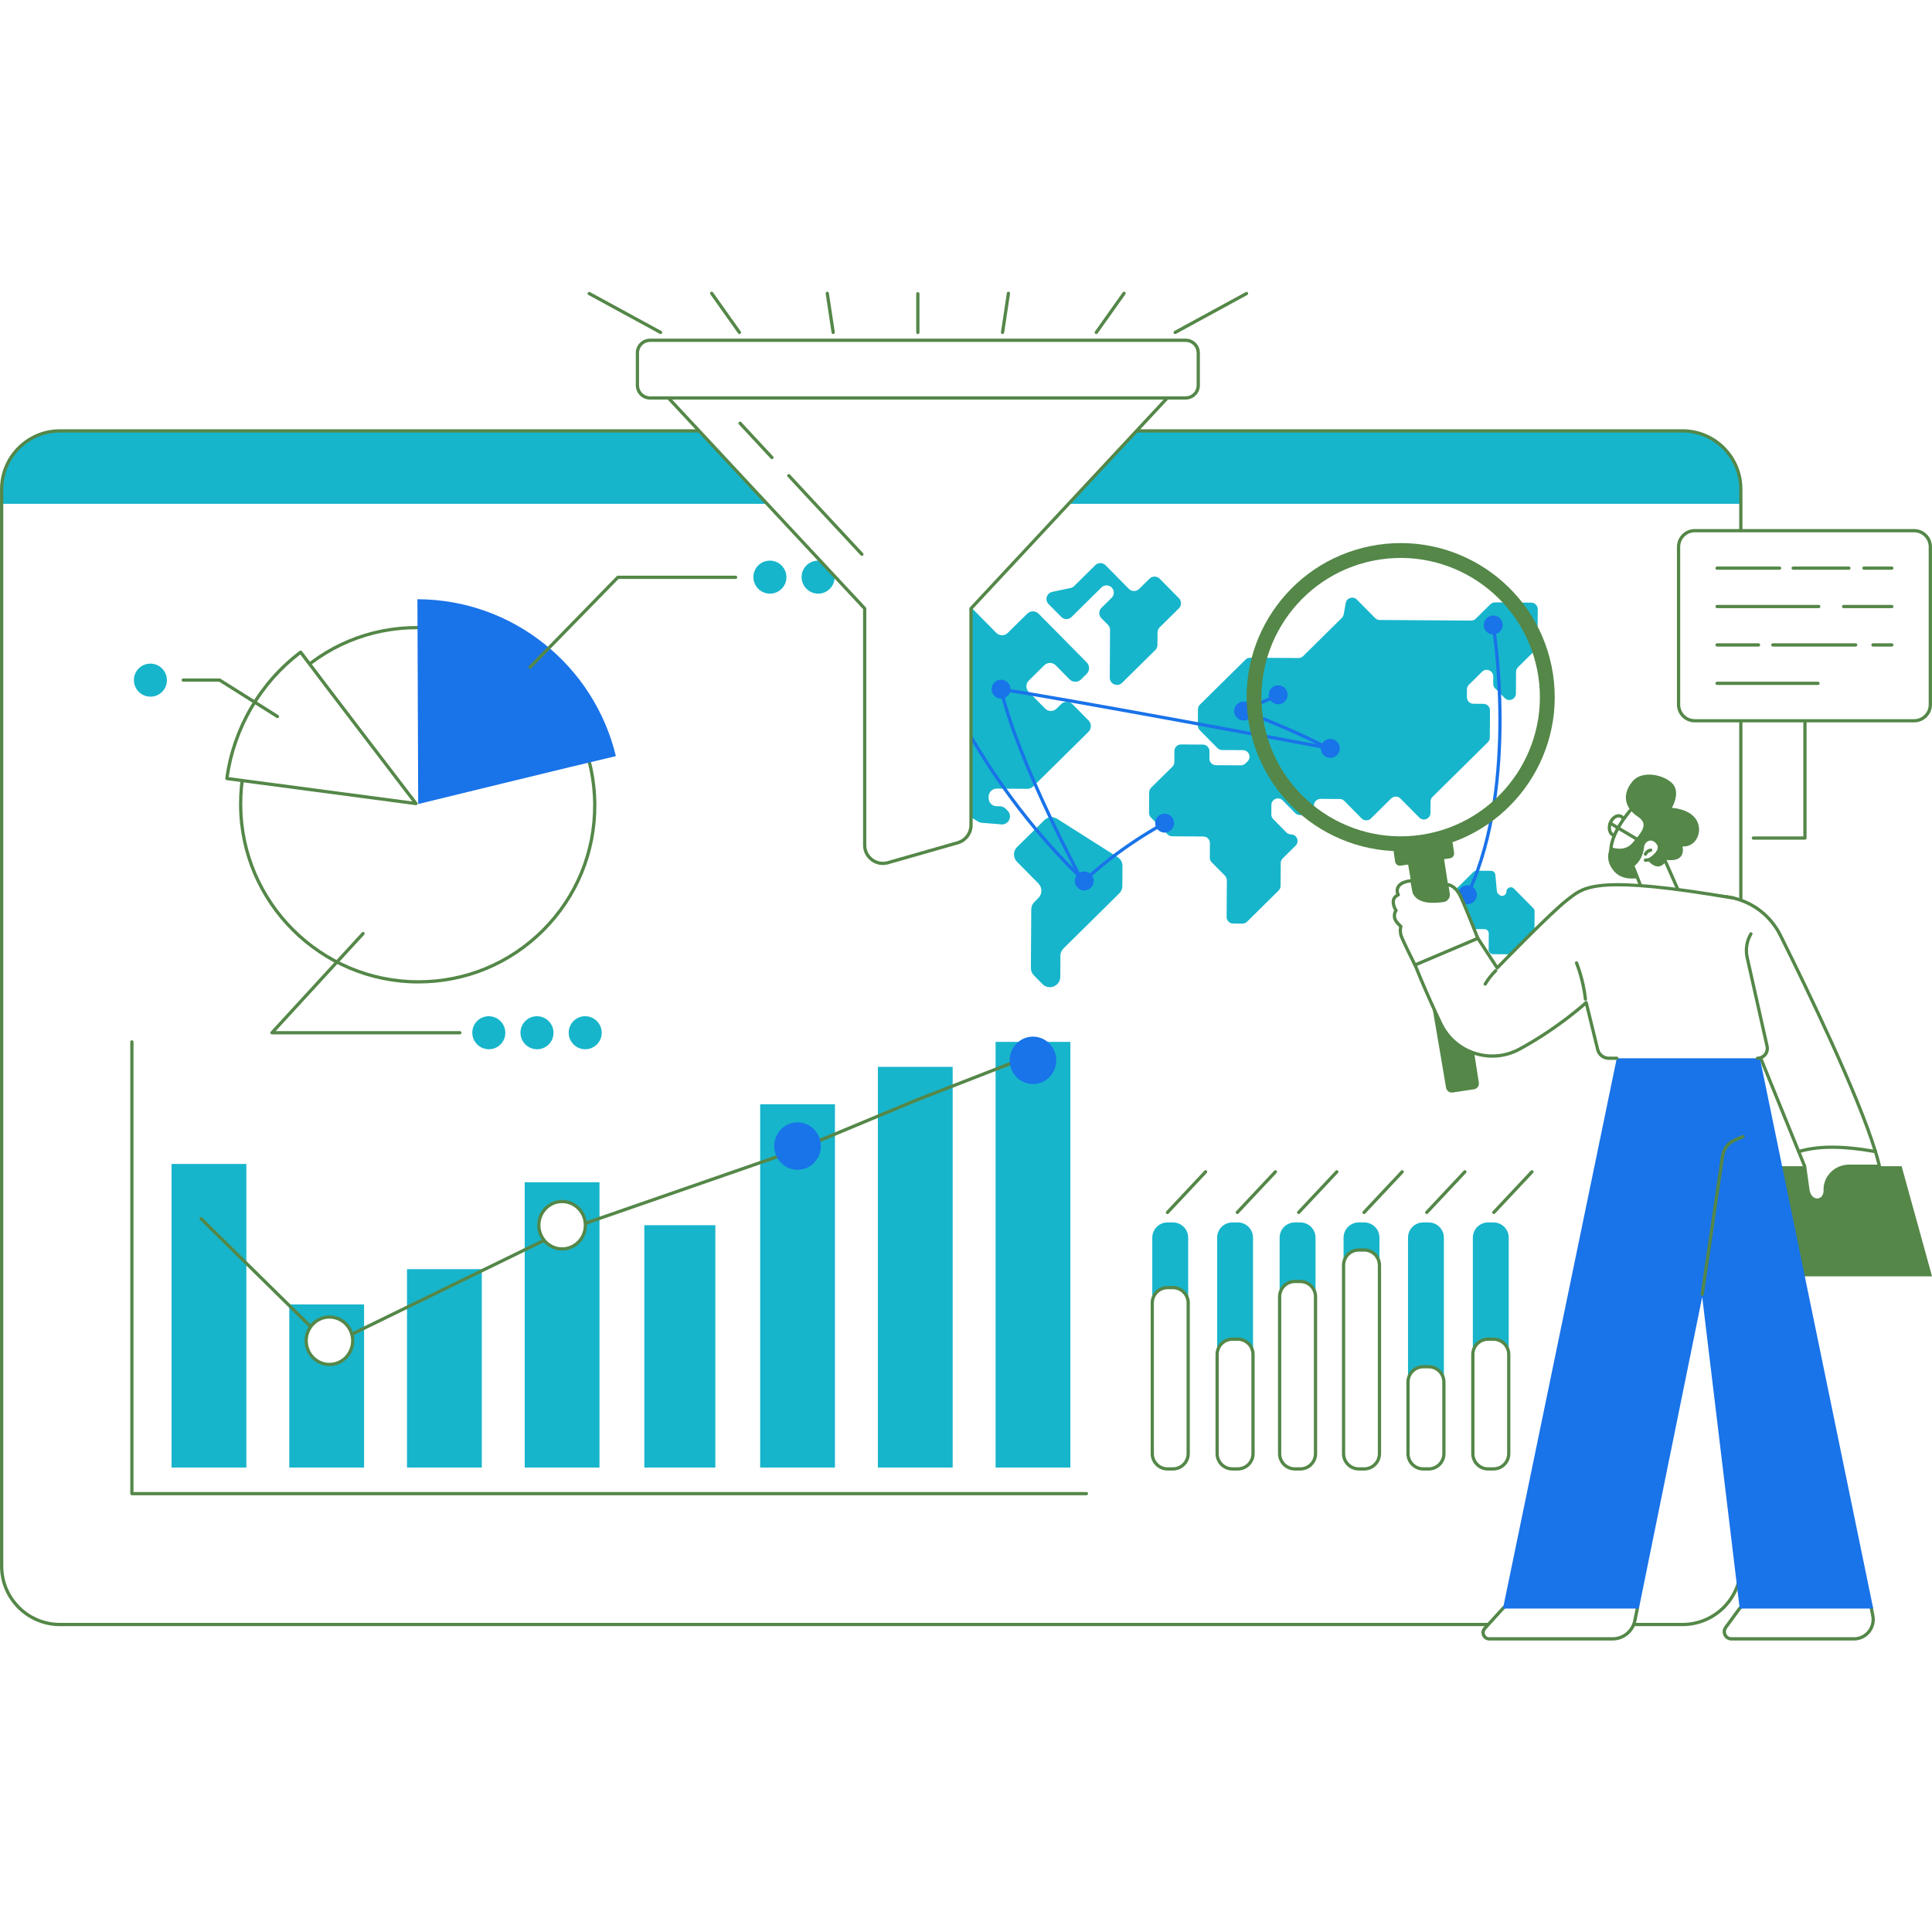 <?xml version="1.0" encoding="UTF-8"?> <svg xmlns="http://www.w3.org/2000/svg" xmlns:xlink="http://www.w3.org/1999/xlink" width="500" zoomAndPan="magnify" viewBox="0 0 375 375" height="500" preserveAspectRatio="xMidYMid meet" version="1.0"><defs><clipPath id="6fdcc1ee6e"><path d="M 334 309 L 364 309 L 364 318.312 L 334 318.312 Z M 334 309 " clip-rule="nonzero"></path></clipPath><clipPath id="e90a12e46c"><path d="M 334 308 L 364 308 L 364 318.312 L 334 318.312 Z M 334 308 " clip-rule="nonzero"></path></clipPath><clipPath id="9c504a39b0"><path d="M 287 307 L 318 307 L 318 318.312 L 287 318.312 Z M 287 307 " clip-rule="nonzero"></path></clipPath><clipPath id="06bdcfbfd5"><path d="M 287 307 L 319 307 L 319 318.312 L 287 318.312 Z M 287 307 " clip-rule="nonzero"></path></clipPath><clipPath id="e409d5f1c7"><path d="M 227 56.562 L 243 56.562 L 243 65 L 227 65 Z M 227 56.562 " clip-rule="nonzero"></path></clipPath><clipPath id="8cbfe2bba7"><path d="M 212 56.562 L 219 56.562 L 219 65 L 212 65 Z M 212 56.562 " clip-rule="nonzero"></path></clipPath><clipPath id="54cfd601ff"><path d="M 194 56.562 L 197 56.562 L 197 65 L 194 65 Z M 194 56.562 " clip-rule="nonzero"></path></clipPath><clipPath id="749bea79aa"><path d="M 177 56.562 L 179 56.562 L 179 65 L 177 65 Z M 177 56.562 " clip-rule="nonzero"></path></clipPath><clipPath id="8ad9c8d766"><path d="M 114 56.562 L 129 56.562 L 129 65 L 114 65 Z M 114 56.562 " clip-rule="nonzero"></path></clipPath><clipPath id="6690946fb4"><path d="M 137 56.562 L 144 56.562 L 144 65 L 137 65 Z M 137 56.562 " clip-rule="nonzero"></path></clipPath><clipPath id="dfea012b93"><path d="M 160 56.562 L 163 56.562 L 163 65 L 160 65 Z M 160 56.562 " clip-rule="nonzero"></path></clipPath></defs><rect x="-37.5" width="450" fill="#ffffff" y="-37.5" height="450" fill-opacity="1"></rect><rect x="-37.5" width="450" fill="#ffffff" y="-37.5" height="450" fill-opacity="1"></rect><path fill="#ffffff" d="M 326.574 315.316 L 11.637 315.316 C 5.387 315.316 0.32 310.246 0.32 303.996 L 0.32 94.953 C 0.32 88.703 5.387 83.633 11.637 83.633 L 326.574 83.633 C 332.828 83.633 337.895 88.703 337.895 94.953 L 337.895 303.996 C 337.895 310.246 332.828 315.316 326.574 315.316 " fill-opacity="1" fill-rule="nonzero"></path><path fill="#17b5cb" d="M 337.895 97.789 L 337.895 94.965 C 337.895 88.707 332.832 83.633 326.59 83.633 L 11.625 83.633 C 5.383 83.633 0.32 88.707 0.32 94.965 L 0.32 97.789 L 337.895 97.789 " fill-opacity="1" fill-rule="nonzero"></path><path fill="#548748" d="M 11.637 83.949 C 5.57 83.949 0.637 88.883 0.637 94.953 L 0.637 303.996 C 0.637 310.066 5.57 315 11.637 315 L 326.574 315 C 332.645 315 337.578 310.066 337.578 303.996 L 337.578 94.953 C 337.578 88.883 332.645 83.949 326.574 83.949 Z M 326.574 315.633 L 11.637 315.633 C 5.223 315.633 0.004 310.414 0.004 303.996 L 0.004 94.953 C 0.004 88.535 5.223 83.316 11.637 83.316 L 326.574 83.316 C 332.992 83.316 338.207 88.535 338.207 94.953 L 338.207 303.996 C 338.207 310.414 332.992 315.633 326.574 315.633 " fill-opacity="1" fill-rule="nonzero"></path><path fill="#548748" d="M 210.879 290.227 L 25.598 290.227 C 25.426 290.227 25.285 290.086 25.285 289.914 L 25.285 202.227 C 25.285 202.051 25.426 201.91 25.598 201.91 C 25.773 201.91 25.914 202.051 25.914 202.227 L 25.914 289.598 L 210.879 289.598 C 211.051 289.598 211.195 289.738 211.195 289.914 C 211.195 290.086 211.051 290.227 210.879 290.227 " fill-opacity="1" fill-rule="nonzero"></path><path fill="#17b5cb" d="M 47.816 284.848 L 33.301 284.848 L 33.301 225.922 L 47.816 225.922 L 47.816 284.848 " fill-opacity="1" fill-rule="nonzero"></path><path fill="#17b5cb" d="M 70.668 284.848 L 56.152 284.848 L 56.152 253.188 L 70.668 253.188 L 70.668 284.848 " fill-opacity="1" fill-rule="nonzero"></path><path fill="#17b5cb" d="M 93.516 284.848 L 79 284.848 L 79 246.344 L 93.516 246.344 L 93.516 284.848 " fill-opacity="1" fill-rule="nonzero"></path><path fill="#17b5cb" d="M 116.363 284.848 L 101.848 284.848 L 101.848 229.473 L 116.363 229.473 L 116.363 284.848 " fill-opacity="1" fill-rule="nonzero"></path><path fill="#17b5cb" d="M 138.848 284.848 L 125.062 284.848 L 125.062 237.812 L 138.848 237.812 L 138.848 284.848 " fill-opacity="1" fill-rule="nonzero"></path><path fill="#17b5cb" d="M 162.062 284.848 L 147.547 284.848 L 147.547 214.336 L 162.062 214.336 L 162.062 284.848 " fill-opacity="1" fill-rule="nonzero"></path><path fill="#17b5cb" d="M 184.91 284.848 L 170.395 284.848 L 170.395 207.078 L 184.91 207.078 L 184.91 284.848 " fill-opacity="1" fill-rule="nonzero"></path><path fill="#17b5cb" d="M 207.758 284.848 L 193.242 284.848 L 193.242 202.227 L 207.758 202.227 L 207.758 284.848 " fill-opacity="1" fill-rule="nonzero"></path><path fill="#548748" d="M 63.945 261.406 C 63.863 261.406 63.785 261.375 63.723 261.312 L 38.801 236.77 C 38.676 236.648 38.676 236.449 38.797 236.324 C 38.918 236.199 39.117 236.199 39.242 236.32 L 64.008 260.707 L 109.211 238.641 C 109.223 238.633 109.238 238.629 109.25 238.625 L 154.699 222.852 L 177.531 213.332 L 200.387 204.426 C 200.547 204.363 200.73 204.445 200.793 204.609 C 200.859 204.77 200.777 204.953 200.613 205.016 L 177.766 213.918 L 154.926 223.441 L 109.473 239.215 L 64.082 261.371 C 64.039 261.395 63.992 261.406 63.945 261.406 " fill-opacity="1" fill-rule="nonzero"></path><path fill="#ffffff" d="M 113.625 237.812 C 113.625 240.355 111.602 242.418 109.105 242.418 C 106.609 242.418 104.586 240.355 104.586 237.812 C 104.586 235.273 106.609 233.211 109.105 233.211 C 111.602 233.211 113.625 235.273 113.625 237.812 " fill-opacity="1" fill-rule="nonzero"></path><path fill="#548748" d="M 109.105 233.527 C 106.789 233.527 104.902 235.449 104.902 237.812 C 104.902 240.18 106.789 242.102 109.105 242.102 C 111.426 242.102 113.309 240.18 113.309 237.812 C 113.309 235.449 111.426 233.527 109.105 233.527 Z M 109.105 242.734 C 106.441 242.734 104.27 240.527 104.27 237.812 C 104.27 235.102 106.441 232.895 109.105 232.895 C 111.773 232.895 113.941 235.102 113.941 237.812 C 113.941 240.527 111.773 242.734 109.105 242.734 " fill-opacity="1" fill-rule="nonzero"></path><path fill="#1973e9" d="M 159.324 222.453 C 159.324 224.996 157.301 227.059 154.801 227.059 C 152.305 227.059 150.285 224.996 150.285 222.453 C 150.285 219.91 152.305 217.852 154.801 217.852 C 157.301 217.852 159.324 219.91 159.324 222.453 " fill-opacity="1" fill-rule="nonzero"></path><path fill="#1973e9" d="M 205.02 205.812 C 205.02 208.355 202.996 210.414 200.5 210.414 C 198.004 210.414 195.98 208.355 195.98 205.812 C 195.98 203.27 198.004 201.207 200.5 201.207 C 202.996 201.207 205.02 203.27 205.02 205.812 " fill-opacity="1" fill-rule="nonzero"></path><path fill="#ffffff" d="M 68.465 260.234 C 68.465 262.777 66.441 264.84 63.945 264.84 C 61.449 264.84 59.426 262.777 59.426 260.234 C 59.426 257.691 61.449 255.629 63.945 255.629 C 66.441 255.629 68.465 257.691 68.465 260.234 " fill-opacity="1" fill-rule="nonzero"></path><path fill="#548748" d="M 63.945 255.945 C 61.625 255.945 59.742 257.871 59.742 260.234 C 59.742 262.598 61.625 264.523 63.945 264.523 C 66.262 264.523 68.148 262.598 68.148 260.234 C 68.148 257.871 66.262 255.945 63.945 255.945 Z M 63.945 265.156 C 61.277 265.156 59.109 262.949 59.109 260.234 C 59.109 257.523 61.277 255.316 63.945 255.316 C 66.609 255.316 68.781 257.523 68.781 260.234 C 68.781 262.949 66.609 265.156 63.945 265.156 " fill-opacity="1" fill-rule="nonzero"></path><path fill="#ffffff" d="M 115.441 156.195 C 115.516 175.184 100.188 190.578 81.207 190.578 C 62.227 190.578 46.781 175.188 46.707 156.199 C 46.637 137.211 61.961 121.82 80.941 121.82 C 99.922 121.816 115.367 137.211 115.441 156.195 " fill-opacity="1" fill-rule="nonzero"></path><path fill="#548748" d="M 80.941 122.133 C 71.852 122.133 63.312 125.676 56.91 132.105 C 50.5 138.543 46.988 147.098 47.023 156.199 C 47.098 174.98 62.43 190.262 81.207 190.262 C 90.301 190.262 98.836 186.719 105.242 180.289 C 111.648 173.855 115.16 165.301 115.125 156.199 C 115.051 137.414 99.719 122.133 80.941 122.133 Z M 81.207 190.895 C 62.086 190.895 46.469 175.332 46.395 156.199 C 46.355 146.93 49.934 138.215 56.461 131.66 C 62.988 125.109 71.68 121.504 80.941 121.504 C 100.066 121.504 115.68 137.066 115.758 156.195 C 115.793 165.465 112.219 174.18 105.688 180.734 C 99.164 187.285 90.469 190.891 81.207 190.895 " fill-opacity="1" fill-rule="nonzero"></path><path fill="#1973e9" d="M 119.539 146.762 C 115.359 129.336 99.684 116.359 81.02 116.309 L 81.172 156.062 C 81.172 156.062 113.141 148.242 119.539 146.762 " fill-opacity="1" fill-rule="nonzero"></path><path fill="#ffffff" d="M 58.352 126.586 C 50.387 132.574 45.328 141.492 44.035 151.105 C 53.035 152.312 80.746 155.977 80.746 155.977 C 80.746 155.977 62.023 131.512 58.352 126.586 " fill-opacity="1" fill-rule="nonzero"></path><path fill="#548748" d="M 44.391 150.836 C 52.73 151.953 75.586 154.973 80.035 155.562 C 77.176 151.828 61.973 131.949 58.289 127.031 C 50.789 132.777 45.742 141.422 44.391 150.836 Z M 80.746 156.289 C 80.734 156.289 80.719 156.289 80.707 156.285 C 80.43 156.25 52.891 152.609 43.996 151.422 C 43.91 151.41 43.836 151.367 43.785 151.301 C 43.734 151.234 43.715 151.148 43.723 151.066 C 45.043 141.258 50.305 132.242 58.164 126.336 C 58.23 126.285 58.316 126.262 58.398 126.273 C 58.48 126.285 58.555 126.332 58.605 126.398 C 62.234 131.266 80.809 155.539 80.996 155.781 C 81.074 155.883 81.082 156.023 81.02 156.133 C 80.965 156.23 80.859 156.289 80.746 156.289 " fill-opacity="1" fill-rule="nonzero"></path><path fill="#17b5cb" d="M 110.383 200.453 C 110.375 198.684 111.805 197.246 113.574 197.246 C 115.344 197.246 116.785 198.684 116.793 200.453 C 116.797 202.227 115.367 203.66 113.598 203.66 C 111.828 203.66 110.387 202.227 110.383 200.453 " fill-opacity="1" fill-rule="nonzero"></path><path fill="#17b5cb" d="M 101.023 200.453 C 101.02 198.684 102.449 197.25 104.219 197.25 C 105.988 197.25 107.43 198.684 107.438 200.453 C 107.445 202.227 106.016 203.66 104.246 203.66 C 102.473 203.66 101.031 202.227 101.023 200.453 " fill-opacity="1" fill-rule="nonzero"></path><path fill="#17b5cb" d="M 91.672 200.457 C 91.664 198.684 93.094 197.25 94.867 197.25 C 96.633 197.25 98.074 198.684 98.082 200.453 C 98.09 202.227 96.66 203.66 94.891 203.66 C 93.117 203.66 91.68 202.227 91.672 200.457 " fill-opacity="1" fill-rule="nonzero"></path><path fill="#548748" d="M 52.785 200.773 C 52.656 200.773 52.547 200.699 52.496 200.586 C 52.445 200.469 52.465 200.336 52.551 200.246 L 70.238 180.992 C 70.355 180.863 70.555 180.855 70.684 180.973 C 70.812 181.09 70.82 181.289 70.703 181.418 L 53.5 200.141 L 89.254 200.141 C 89.43 200.141 89.57 200.281 89.57 200.457 C 89.57 200.629 89.43 200.77 89.254 200.77 L 52.785 200.773 " fill-opacity="1" fill-rule="nonzero"></path><path fill="#548748" d="M 102.887 129.824 C 102.809 129.824 102.73 129.793 102.668 129.734 C 102.543 129.613 102.543 129.414 102.664 129.285 L 119.703 111.832 C 119.762 111.773 119.844 111.738 119.926 111.738 L 142.785 111.738 C 142.957 111.738 143.102 111.879 143.102 112.051 C 143.102 112.227 142.957 112.367 142.785 112.367 L 120.059 112.367 L 103.113 129.727 C 103.051 129.793 102.969 129.824 102.887 129.824 " fill-opacity="1" fill-rule="nonzero"></path><path fill="#548748" d="M 53.848 139.383 C 53.793 139.383 53.734 139.367 53.68 139.336 L 42.539 132.316 L 35.562 132.316 C 35.391 132.316 35.246 132.176 35.246 132 C 35.246 131.828 35.391 131.688 35.562 131.688 L 42.629 131.688 C 42.688 131.688 42.746 131.703 42.797 131.734 L 54.016 138.797 C 54.164 138.891 54.207 139.086 54.117 139.234 C 54.055 139.328 53.953 139.383 53.848 139.383 " fill-opacity="1" fill-rule="nonzero"></path><path fill="#17b5cb" d="M 155.59 112.02 C 155.582 110.25 157.012 108.816 158.781 108.816 C 160.555 108.816 161.992 110.25 162 112.02 C 162.008 113.793 160.578 115.23 158.805 115.23 C 157.039 115.23 155.598 113.793 155.59 112.02 " fill-opacity="1" fill-rule="nonzero"></path><path fill="#17b5cb" d="M 146.234 112.023 C 146.227 110.25 147.656 108.816 149.43 108.816 C 151.199 108.816 152.641 110.25 152.645 112.023 C 152.652 113.793 151.223 115.23 149.453 115.23 C 147.684 115.23 146.242 113.793 146.234 112.023 " fill-opacity="1" fill-rule="nonzero"></path><path fill="#17b5cb" d="M 25.988 132.016 C 25.98 130.246 27.41 128.809 29.18 128.809 C 30.953 128.809 32.391 130.246 32.398 132.016 C 32.406 133.789 30.977 135.223 29.207 135.223 C 27.438 135.223 25.996 133.789 25.988 132.016 " fill-opacity="1" fill-rule="nonzero"></path><path fill="#17b5cb" d="M 297.203 116.969 L 290.184 116.926 C 289.844 116.922 289.52 117.055 289.277 117.293 L 286.449 120.082 C 286.211 120.324 285.883 120.453 285.547 120.453 L 267.805 120.34 C 267.469 120.34 267.141 120.199 266.906 119.961 L 263.367 116.379 C 262.641 115.641 261.387 116.031 261.203 117.051 L 260.809 119.25 C 260.762 119.512 260.637 119.75 260.449 119.934 L 252.938 127.355 C 252.695 127.594 252.371 127.723 252.031 127.723 L 242.656 127.664 C 242.32 127.66 241.992 127.793 241.754 128.031 L 232.898 136.773 C 232.656 137.012 232.523 137.336 232.52 137.676 L 232.5 140.82 C 232.496 141.156 232.629 141.484 232.867 141.723 L 236.301 145.199 C 236.539 145.441 236.859 145.578 237.199 145.578 L 241.254 145.605 C 242.391 145.613 242.953 146.992 242.145 147.789 L 241.746 148.184 C 241.508 148.422 241.18 148.551 240.84 148.551 L 236.012 148.52 C 235.309 148.516 234.738 147.941 234.742 147.234 L 234.754 145.809 C 234.758 145.102 234.188 144.527 233.484 144.523 L 229.234 144.496 C 228.527 144.492 227.953 145.059 227.949 145.766 L 227.938 147.918 C 227.934 148.258 227.797 148.582 227.555 148.82 L 223.434 152.887 C 223.191 153.125 223.059 153.449 223.055 153.789 L 223.031 157.785 C 223.027 158.125 223.16 158.453 223.398 158.691 L 226.609 161.945 C 226.848 162.188 227.172 162.324 227.512 162.324 L 233.57 162.363 C 234.277 162.367 234.848 162.945 234.844 163.648 L 234.824 166.469 C 234.82 166.809 234.953 167.133 235.191 167.375 L 237.766 169.977 C 238.004 170.219 238.133 170.547 238.133 170.883 L 238.086 177.977 C 238.082 178.684 238.652 179.258 239.359 179.262 L 241.145 179.273 C 241.484 179.277 241.809 179.145 242.051 178.906 L 248.176 172.855 C 248.418 172.617 248.555 172.293 248.559 171.957 L 248.586 167.523 C 248.586 167.184 248.723 166.859 248.965 166.621 L 251.477 164.141 C 252.285 163.344 251.727 161.965 250.586 161.957 C 250.25 161.953 249.922 161.816 249.688 161.574 L 247.133 158.988 C 246.895 158.75 246.762 158.422 246.766 158.086 L 246.777 156.242 C 246.785 155.105 248.164 154.543 248.961 155.355 L 251.406 157.828 C 251.645 158.07 251.969 158.203 252.305 158.207 L 253.742 158.215 C 254.449 158.219 255.023 157.652 255.027 156.945 L 255.031 156.332 C 255.035 155.625 255.613 155.059 256.316 155.062 L 260.039 155.086 C 260.379 155.086 260.703 155.227 260.941 155.465 L 264.285 158.855 C 264.781 159.355 265.59 159.359 266.094 158.867 L 270.023 154.984 C 270.523 154.488 271.336 154.492 271.832 154.996 L 275.469 158.68 C 276.27 159.488 277.648 158.93 277.652 157.793 L 277.668 155.578 C 277.672 155.242 277.809 154.914 278.047 154.68 L 288.793 144.07 C 289.035 143.832 289.172 143.508 289.172 143.168 L 289.207 137.898 C 289.211 137.191 288.645 136.617 287.938 136.613 L 285.996 136.602 C 285.289 136.598 284.723 136.02 284.727 135.312 L 284.734 133.805 C 284.738 133.465 284.875 133.141 285.117 132.902 L 287.664 130.387 C 288.473 129.586 289.844 130.164 289.84 131.305 L 289.828 132.703 C 289.828 133.043 289.961 133.367 290.199 133.609 L 292.055 135.488 C 292.855 136.301 294.234 135.738 294.238 134.602 L 294.266 130.398 C 294.27 130.062 294.406 129.734 294.648 129.5 L 298.047 126.141 C 298.289 125.902 298.426 125.578 298.43 125.238 L 298.473 118.254 C 298.477 117.551 297.91 116.973 297.203 116.969 " fill-opacity="1" fill-rule="nonzero"></path><path fill="#17b5cb" d="M 297.621 176.289 L 293.844 172.465 C 293.316 171.93 292.402 172.305 292.398 173.055 C 292.395 173.809 291.48 174.18 290.953 173.645 L 290.781 173.469 C 290.641 173.332 290.559 173.148 290.539 172.953 L 290.246 169.793 C 290.203 169.359 289.844 169.027 289.406 169.027 L 286.582 169.008 C 286.359 169.008 286.145 169.094 285.984 169.25 L 279.543 175.609 C 279.383 175.77 279.293 175.984 279.289 176.207 L 279.262 181.133 C 279.254 181.887 280.164 182.27 280.699 181.742 L 281.902 180.555 C 282.062 180.398 282.277 180.309 282.5 180.309 L 288.129 180.348 C 288.598 180.348 288.973 180.73 288.969 181.195 L 288.949 184.363 C 288.945 184.828 289.324 185.207 289.789 185.211 L 293.66 185.234 C 293.883 185.238 294.102 185.148 294.258 184.992 L 297.586 181.711 C 297.742 181.551 297.836 181.336 297.836 181.113 L 297.863 176.887 C 297.863 176.664 297.777 176.449 297.621 176.289 " fill-opacity="1" fill-rule="nonzero"></path><path fill="#17b5cb" d="M 216.934 166.375 L 205.191 158.93 C 204.398 158.426 203.363 158.539 202.695 159.199 L 197.414 164.41 C 196.621 165.195 196.613 166.473 197.395 167.266 L 201.551 171.477 C 202.332 172.266 202.324 173.547 201.531 174.328 L 200.766 175.086 C 200.387 175.461 200.168 175.973 200.168 176.508 L 200.094 187.887 C 200.09 188.426 200.301 188.938 200.676 189.32 L 202.344 191.012 C 203.609 192.289 205.789 191.402 205.801 189.605 L 205.824 185.516 C 205.828 184.98 206.043 184.469 206.426 184.094 L 217.246 173.406 C 217.629 173.031 217.844 172.52 217.848 171.984 L 217.871 168.09 C 217.875 167.395 217.523 166.746 216.934 166.375 " fill-opacity="1" fill-rule="nonzero"></path><path fill="#17b5cb" d="M 211.285 139.836 L 208.176 136.691 C 207.566 136.074 206.574 136.066 205.957 136.676 L 205.074 137.547 C 204.457 138.156 203.465 138.152 202.859 137.535 L 199.676 134.312 C 199.07 133.695 199.074 132.707 199.691 132.098 L 202.699 129.125 C 203.316 128.516 204.309 128.523 204.918 129.141 L 207.609 131.867 C 208.215 132.48 209.211 132.488 209.824 131.879 L 210.922 130.797 C 211.539 130.188 211.543 129.195 210.938 128.582 L 201.602 119.129 C 200.996 118.512 200 118.504 199.387 119.113 L 195.598 122.852 C 194.98 123.461 193.988 123.457 193.383 122.84 L 184.887 114.238 C 184.277 113.621 183.285 113.613 182.672 114.223 L 172.086 124.676 C 171.469 125.281 171.465 126.277 172.07 126.891 L 173.785 128.625 C 174.391 129.242 174.387 130.234 173.77 130.84 L 173.398 131.207 C 172.406 132.188 173.094 133.883 174.492 133.891 C 174.906 133.895 175.309 133.73 175.602 133.438 L 177.602 131.465 C 178.215 130.855 179.211 130.863 179.816 131.48 L 181.859 133.547 C 182.152 133.844 182.316 134.242 182.312 134.66 L 182.281 139.551 C 182.277 139.969 182.109 140.363 181.816 140.656 L 181.34 141.129 C 180.723 141.734 180.719 142.73 181.324 143.344 L 183.754 145.805 C 184.047 146.098 184.207 146.5 184.207 146.914 L 184.152 155.094 C 184.148 155.641 184.434 156.148 184.902 156.438 L 189.855 159.477 C 190.066 159.605 190.305 159.684 190.551 159.703 L 193.973 159.977 L 194.273 160.016 C 195.75 160.199 196.629 158.418 195.582 157.359 L 195.191 156.961 C 194.898 156.664 194.5 156.5 194.086 156.496 L 193.453 156.492 C 192.586 156.484 191.891 155.781 191.895 154.914 L 191.895 154.629 C 191.902 153.766 192.605 153.066 193.473 153.07 L 199.418 153.109 C 199.836 153.113 200.234 152.949 200.531 152.656 L 211.27 142.055 C 211.887 141.445 211.891 140.453 211.285 139.836 " fill-opacity="1" fill-rule="nonzero"></path><path fill="#17b5cb" d="M 228.824 116.105 L 225.105 112.34 C 224.559 111.785 223.668 111.777 223.113 112.328 L 221.105 114.309 C 220.551 114.855 219.656 114.848 219.113 114.297 L 214.59 109.715 C 214.043 109.16 213.148 109.156 212.594 109.703 L 208.488 113.758 C 208.297 113.945 208.055 114.078 207.789 114.133 L 204.238 114.883 C 203.148 115.113 202.746 116.457 203.527 117.254 L 205.992 119.746 C 206.539 120.305 207.43 120.309 207.984 119.762 L 213.789 114.027 C 214.344 113.48 215.234 113.488 215.785 114.043 C 216.332 114.594 216.324 115.488 215.77 116.035 L 213.785 117.992 C 213.234 118.539 213.227 119.434 213.777 119.988 L 215.055 121.281 C 215.316 121.547 215.461 121.906 215.461 122.281 L 215.402 131.52 C 215.395 132.777 216.91 133.414 217.801 132.531 L 224.242 126.172 C 224.508 125.91 224.66 125.555 224.66 125.18 L 224.676 122.758 C 224.68 122.387 224.828 122.027 225.094 121.766 L 228.809 118.098 C 229.363 117.551 229.371 116.656 228.824 116.105 " fill-opacity="1" fill-rule="nonzero"></path><path fill="#1973e9" d="M 196.141 133.766 C 196.141 134.781 195.316 135.605 194.301 135.605 C 193.285 135.605 192.461 134.781 192.461 133.766 C 192.461 132.75 193.285 131.93 194.301 131.93 C 195.316 131.93 196.141 132.75 196.141 133.766 " fill-opacity="1" fill-rule="nonzero"></path><path fill="#1973e9" d="M 212.289 170.992 C 212.289 172.008 211.465 172.832 210.449 172.832 C 209.434 172.832 208.609 172.008 208.609 170.992 C 208.609 169.977 209.434 169.156 210.449 169.156 C 211.465 169.156 212.289 169.977 212.289 170.992 " fill-opacity="1" fill-rule="nonzero"></path><path fill="#1973e9" d="M 260.055 145.262 C 260.055 146.277 259.23 147.102 258.215 147.102 C 257.203 147.102 256.379 146.277 256.379 145.262 C 256.379 144.246 257.203 143.426 258.215 143.426 C 259.23 143.426 260.055 144.246 260.055 145.262 " fill-opacity="1" fill-rule="nonzero"></path><path fill="#1973e9" d="M 243.219 138.008 C 243.219 139.023 242.398 139.848 241.383 139.848 C 240.367 139.848 239.543 139.023 239.543 138.008 C 239.543 136.992 240.367 136.172 241.383 136.172 C 242.398 136.172 243.219 136.992 243.219 138.008 " fill-opacity="1" fill-rule="nonzero"></path><path fill="#1973e9" d="M 249.926 134.859 C 249.926 135.875 249.105 136.699 248.09 136.699 C 247.074 136.699 246.25 135.875 246.25 134.859 C 246.25 133.848 247.074 133.023 248.09 133.023 C 249.105 133.023 249.926 133.848 249.926 134.859 " fill-opacity="1" fill-rule="nonzero"></path><path fill="#1973e9" d="M 291.672 121.312 C 291.672 122.328 290.848 123.148 289.832 123.148 C 288.816 123.148 287.992 122.328 287.992 121.312 C 287.992 120.297 288.816 119.473 289.832 119.473 C 290.848 119.473 291.672 120.297 291.672 121.312 " fill-opacity="1" fill-rule="nonzero"></path><path fill="#1973e9" d="M 286.656 173.672 C 286.656 174.688 285.836 175.512 284.82 175.512 C 283.805 175.512 282.98 174.688 282.98 173.672 C 282.98 172.656 283.805 171.836 284.82 171.836 C 285.836 171.836 286.656 172.656 286.656 173.672 " fill-opacity="1" fill-rule="nonzero"></path><path fill="#1973e9" d="M 227.891 159.77 C 227.891 160.785 227.07 161.609 226.055 161.609 C 225.039 161.609 224.215 160.785 224.215 159.77 C 224.215 158.754 225.039 157.934 226.055 157.934 C 227.07 157.934 227.891 158.754 227.891 159.77 " fill-opacity="1" fill-rule="nonzero"></path><path fill="#1973e9" d="M 182.18 125.965 C 182.18 126.98 181.355 127.805 180.34 127.805 C 179.324 127.805 178.5 126.98 178.5 125.965 C 178.5 124.949 179.324 124.125 180.34 124.125 C 181.355 124.125 182.18 124.949 182.18 125.965 " fill-opacity="1" fill-rule="nonzero"></path><path fill="#1973e9" d="M 210.449 171.309 C 210.371 171.309 210.293 171.281 210.23 171.223 C 188.055 149.992 180.117 126.301 180.039 126.062 C 179.988 125.898 180.078 125.719 180.242 125.664 C 180.41 125.609 180.586 125.703 180.641 125.867 C 180.715 126.102 188.559 149.496 210.449 170.555 C 211.621 169.438 217.348 164.164 225.902 159.492 C 226.055 159.41 226.246 159.469 226.328 159.621 C 226.414 159.773 226.355 159.965 226.203 160.047 C 216.711 165.23 210.734 171.156 210.672 171.219 C 210.609 171.277 210.531 171.309 210.449 171.309 " fill-opacity="1" fill-rule="nonzero"></path><path fill="#1973e9" d="M 209.973 171.102 C 209.859 171.102 209.75 171.043 209.695 170.938 C 209.57 170.711 197.316 148.152 193.992 133.836 C 193.953 133.668 194.059 133.5 194.23 133.457 C 194.398 133.418 194.566 133.523 194.605 133.695 C 197.91 147.926 210.125 170.41 210.246 170.637 C 210.332 170.789 210.273 170.98 210.121 171.066 C 210.074 171.09 210.023 171.102 209.973 171.102 " fill-opacity="1" fill-rule="nonzero"></path><path fill="#1973e9" d="M 258.215 145.578 C 258.195 145.578 258.18 145.578 258.156 145.574 C 257.629 145.473 205.145 135.633 194.461 134.148 C 194.289 134.125 194.168 133.965 194.195 133.793 C 194.215 133.617 194.379 133.496 194.547 133.523 C 205.246 135.012 257.746 144.852 258.273 144.953 C 258.445 144.984 258.559 145.148 258.527 145.32 C 258.496 145.473 258.367 145.578 258.215 145.578 " fill-opacity="1" fill-rule="nonzero"></path><path fill="#1973e9" d="M 258.215 145.793 C 258.164 145.793 258.113 145.781 258.066 145.754 C 251.117 141.984 241.367 138.34 241.273 138.305 C 241.152 138.262 241.074 138.152 241.066 138.027 C 241.059 137.902 241.125 137.785 241.238 137.727 C 241.445 137.621 246.293 135.172 248.758 134.488 C 248.926 134.441 249.098 134.543 249.145 134.707 C 249.191 134.875 249.094 135.051 248.926 135.098 C 247.039 135.621 243.594 137.27 242.168 137.969 C 244.508 138.871 252.445 141.988 258.367 145.199 C 258.52 145.285 258.574 145.473 258.492 145.629 C 258.438 145.734 258.328 145.793 258.215 145.793 " fill-opacity="1" fill-rule="nonzero"></path><path fill="#1973e9" d="M 285.109 173.43 C 285.066 173.43 285.02 173.422 284.98 173.402 C 284.82 173.328 284.75 173.141 284.824 172.984 C 294.523 151.832 289.574 121.668 289.52 121.363 C 289.492 121.191 289.605 121.027 289.777 121 C 289.953 120.973 290.113 121.086 290.145 121.258 C 290.195 121.562 295.18 151.918 285.398 173.246 C 285.344 173.363 285.23 173.43 285.109 173.43 " fill-opacity="1" fill-rule="nonzero"></path><path fill="#17b5cb" d="M 267.75 240.23 L 267.75 282.156 C 267.75 283.789 266.426 285.113 264.793 285.113 L 263.742 285.113 C 262.109 285.113 260.785 283.789 260.785 282.156 L 260.785 240.23 C 260.785 238.598 262.109 237.273 263.742 237.273 L 264.793 237.273 C 266.426 237.273 267.75 238.598 267.75 240.23 " fill-opacity="1" fill-rule="nonzero"></path><path fill="#17b5cb" d="M 280.258 240.23 L 280.258 282.156 C 280.258 283.789 278.934 285.113 277.301 285.113 L 276.25 285.113 C 274.617 285.113 273.293 283.789 273.293 282.156 L 273.293 240.23 C 273.293 238.598 274.617 237.273 276.25 237.273 L 277.301 237.273 C 278.934 237.273 280.258 238.598 280.258 240.23 " fill-opacity="1" fill-rule="nonzero"></path><path fill="#17b5cb" d="M 292.844 240.23 L 292.844 282.156 C 292.844 283.789 291.523 285.113 289.887 285.113 L 288.836 285.113 C 287.203 285.113 285.879 283.789 285.879 282.156 L 285.879 240.23 C 285.879 238.598 287.203 237.273 288.836 237.273 L 289.887 237.273 C 291.523 237.273 292.844 238.598 292.844 240.23 " fill-opacity="1" fill-rule="nonzero"></path><path fill="#17b5cb" d="M 255.344 240.23 L 255.344 282.156 C 255.344 283.789 254.02 285.113 252.383 285.113 L 251.336 285.113 C 249.699 285.113 248.375 283.789 248.375 282.156 L 248.375 240.23 C 248.375 238.598 249.699 237.273 251.336 237.273 L 252.383 237.273 C 254.02 237.273 255.344 238.598 255.344 240.23 " fill-opacity="1" fill-rule="nonzero"></path><path fill="#ffffff" d="M 267.75 245.582 L 267.75 282.156 C 267.75 283.789 266.426 285.113 264.793 285.113 L 263.742 285.113 C 262.109 285.113 260.785 283.789 260.785 282.156 L 260.785 245.582 C 260.785 243.949 262.109 242.625 263.742 242.625 L 264.793 242.625 C 266.426 242.625 267.75 243.949 267.75 245.582 " fill-opacity="1" fill-rule="nonzero"></path><path fill="#548748" d="M 263.742 242.941 C 262.285 242.941 261.102 244.125 261.102 245.582 L 261.102 282.156 C 261.102 283.613 262.285 284.801 263.742 284.801 L 264.793 284.801 C 266.25 284.801 267.438 283.613 267.438 282.156 L 267.438 245.582 C 267.438 244.125 266.25 242.941 264.793 242.941 Z M 264.793 285.43 L 263.742 285.43 C 261.938 285.43 260.469 283.961 260.469 282.156 L 260.469 245.582 C 260.469 243.777 261.938 242.309 263.742 242.309 L 264.793 242.309 C 266.598 242.309 268.066 243.777 268.066 245.582 L 268.066 282.156 C 268.066 283.961 266.598 285.43 264.793 285.43 " fill-opacity="1" fill-rule="nonzero"></path><path fill="#ffffff" d="M 280.258 268.246 L 280.258 282.156 C 280.258 283.789 278.934 285.113 277.301 285.113 L 276.25 285.113 C 274.617 285.113 273.293 283.789 273.293 282.156 L 273.293 268.246 C 273.293 266.613 274.617 265.289 276.25 265.289 L 277.301 265.289 C 278.934 265.289 280.258 266.613 280.258 268.246 " fill-opacity="1" fill-rule="nonzero"></path><path fill="#548748" d="M 276.25 265.602 C 274.793 265.602 273.609 266.789 273.609 268.246 L 273.609 282.156 C 273.609 283.613 274.793 284.801 276.25 284.801 L 277.301 284.801 C 278.758 284.801 279.945 283.613 279.945 282.156 L 279.945 268.246 C 279.945 266.789 278.758 265.602 277.301 265.602 Z M 277.301 285.43 L 276.25 285.43 C 274.445 285.43 272.977 283.961 272.977 282.156 L 272.977 268.246 C 272.977 266.441 274.445 264.973 276.25 264.973 L 277.301 264.973 C 279.105 264.973 280.574 266.441 280.574 268.246 L 280.574 282.156 C 280.574 283.961 279.105 285.43 277.301 285.43 " fill-opacity="1" fill-rule="nonzero"></path><path fill="#ffffff" d="M 292.844 262.895 L 292.844 282.156 C 292.844 283.789 291.523 285.113 289.887 285.113 L 288.836 285.113 C 287.203 285.113 285.879 283.789 285.879 282.156 L 285.879 262.895 C 285.879 261.262 287.203 259.938 288.836 259.938 L 289.887 259.938 C 291.523 259.938 292.844 261.262 292.844 262.895 " fill-opacity="1" fill-rule="nonzero"></path><path fill="#548748" d="M 288.836 260.25 C 287.379 260.25 286.195 261.438 286.195 262.895 L 286.195 282.156 C 286.195 283.613 287.379 284.801 288.836 284.801 L 289.887 284.801 C 291.344 284.801 292.531 283.613 292.531 282.156 L 292.531 262.895 C 292.531 261.438 291.344 260.25 289.887 260.25 Z M 289.887 285.43 L 288.836 285.43 C 287.031 285.43 285.562 283.961 285.562 282.156 L 285.562 262.895 C 285.562 261.09 287.031 259.621 288.836 259.621 L 289.887 259.621 C 291.691 259.621 293.16 261.09 293.16 262.895 L 293.16 282.156 C 293.16 283.961 291.691 285.43 289.887 285.43 " fill-opacity="1" fill-rule="nonzero"></path><path fill="#17b5cb" d="M 230.625 240.23 L 230.625 282.156 C 230.625 283.789 229.301 285.113 227.668 285.113 L 226.617 285.113 C 224.98 285.113 223.656 283.789 223.656 282.156 L 223.656 240.23 C 223.656 238.598 224.98 237.273 226.617 237.273 L 227.668 237.273 C 229.301 237.273 230.625 238.598 230.625 240.23 " fill-opacity="1" fill-rule="nonzero"></path><path fill="#17b5cb" d="M 243.211 240.23 L 243.211 282.156 C 243.211 283.789 241.887 285.113 240.254 285.113 L 239.203 285.113 C 237.57 285.113 236.246 283.789 236.246 282.156 L 236.246 240.23 C 236.246 238.598 237.57 237.273 239.203 237.273 L 240.254 237.273 C 241.887 237.273 243.211 238.598 243.211 240.23 " fill-opacity="1" fill-rule="nonzero"></path><path fill="#ffffff" d="M 230.625 252.887 L 230.625 282.156 C 230.625 283.789 229.301 285.113 227.668 285.113 L 226.617 285.113 C 224.98 285.113 223.656 283.789 223.656 282.156 L 223.656 252.887 C 223.656 251.254 224.98 249.93 226.617 249.93 L 227.668 249.93 C 229.301 249.93 230.625 251.254 230.625 252.887 " fill-opacity="1" fill-rule="nonzero"></path><path fill="#548748" d="M 226.617 250.242 C 225.16 250.242 223.973 251.43 223.973 252.887 L 223.973 282.156 C 223.973 283.613 225.16 284.801 226.617 284.801 L 227.668 284.801 C 229.121 284.801 230.309 283.613 230.309 282.156 L 230.309 252.887 C 230.309 251.43 229.121 250.242 227.668 250.242 Z M 227.668 285.43 L 226.617 285.43 C 224.812 285.43 223.34 283.961 223.34 282.156 L 223.34 252.887 C 223.34 251.082 224.812 249.613 226.617 249.613 L 227.668 249.613 C 229.469 249.613 230.941 251.082 230.941 252.887 L 230.941 282.156 C 230.941 283.961 229.469 285.43 227.668 285.43 " fill-opacity="1" fill-rule="nonzero"></path><path fill="#ffffff" d="M 243.211 262.895 L 243.211 282.156 C 243.211 283.789 241.887 285.113 240.254 285.113 L 239.203 285.113 C 237.57 285.113 236.246 283.789 236.246 282.156 L 236.246 262.895 C 236.246 261.262 237.57 259.938 239.203 259.938 L 240.254 259.938 C 241.887 259.938 243.211 261.262 243.211 262.895 " fill-opacity="1" fill-rule="nonzero"></path><path fill="#548748" d="M 239.203 260.25 C 237.746 260.25 236.559 261.438 236.559 262.895 L 236.559 282.156 C 236.559 283.613 237.746 284.801 239.203 284.801 L 240.254 284.801 C 241.711 284.801 242.895 283.613 242.895 282.156 L 242.895 262.895 C 242.895 261.438 241.711 260.25 240.254 260.25 Z M 240.254 285.43 L 239.203 285.43 C 237.398 285.43 235.93 283.961 235.93 282.156 L 235.93 262.895 C 235.93 261.09 237.398 259.621 239.203 259.621 L 240.254 259.621 C 242.059 259.621 243.527 261.09 243.527 262.895 L 243.527 282.156 C 243.527 283.961 242.059 285.43 240.254 285.43 " fill-opacity="1" fill-rule="nonzero"></path><path fill="#ffffff" d="M 255.344 251.691 L 255.344 282.156 C 255.344 283.789 254.02 285.113 252.383 285.113 L 251.336 285.113 C 249.699 285.113 248.375 283.789 248.375 282.156 L 248.375 251.691 C 248.375 250.055 249.699 248.73 251.336 248.73 L 252.383 248.73 C 254.02 248.73 255.344 250.055 255.344 251.691 " fill-opacity="1" fill-rule="nonzero"></path><path fill="#548748" d="M 251.336 249.047 C 249.875 249.047 248.691 250.23 248.691 251.691 L 248.691 282.156 C 248.691 283.613 249.875 284.801 251.336 284.801 L 252.383 284.801 C 253.844 284.801 255.027 283.613 255.027 282.156 L 255.027 251.691 C 255.027 250.23 253.844 249.047 252.383 249.047 Z M 252.383 285.43 L 251.336 285.43 C 249.527 285.43 248.059 283.961 248.059 282.156 L 248.059 251.691 C 248.059 249.883 249.527 248.418 251.336 248.418 L 252.383 248.418 C 254.191 248.418 255.656 249.883 255.656 251.691 L 255.656 282.156 C 255.656 283.961 254.191 285.43 252.383 285.43 " fill-opacity="1" fill-rule="nonzero"></path><path fill="#548748" d="M 226.609 235.648 C 226.531 235.648 226.453 235.617 226.391 235.562 C 226.266 235.441 226.258 235.242 226.379 235.113 L 233.777 227.23 C 233.898 227.105 234.098 227.098 234.223 227.219 C 234.352 227.34 234.355 227.535 234.238 227.664 L 226.836 235.547 C 226.773 235.613 226.691 235.648 226.609 235.648 " fill-opacity="1" fill-rule="nonzero"></path><path fill="#548748" d="M 240.156 235.648 C 240.078 235.648 240.004 235.617 239.941 235.562 C 239.816 235.441 239.809 235.242 239.926 235.113 L 247.328 227.23 C 247.445 227.105 247.648 227.098 247.773 227.219 C 247.902 227.34 247.906 227.535 247.789 227.664 L 240.387 235.547 C 240.324 235.613 240.242 235.648 240.156 235.648 " fill-opacity="1" fill-rule="nonzero"></path><path fill="#548748" d="M 252.07 235.648 C 251.992 235.648 251.918 235.617 251.855 235.562 C 251.73 235.441 251.723 235.242 251.844 235.113 L 259.242 227.23 C 259.359 227.105 259.562 227.098 259.688 227.219 C 259.816 227.34 259.82 227.535 259.703 227.664 L 252.301 235.547 C 252.238 235.613 252.156 235.648 252.07 235.648 " fill-opacity="1" fill-rule="nonzero"></path><path fill="#548748" d="M 264.762 235.648 C 264.688 235.648 264.609 235.617 264.547 235.562 C 264.418 235.441 264.414 235.242 264.531 235.113 L 271.934 227.23 C 272.055 227.105 272.254 227.098 272.379 227.219 C 272.508 227.34 272.512 227.535 272.395 227.664 L 264.992 235.547 C 264.93 235.613 264.848 235.648 264.762 235.648 " fill-opacity="1" fill-rule="nonzero"></path><path fill="#548748" d="M 276.93 235.648 C 276.852 235.648 276.777 235.617 276.715 235.562 C 276.59 235.441 276.582 235.242 276.703 235.113 L 284.102 227.23 C 284.223 227.105 284.422 227.098 284.547 227.219 C 284.676 227.34 284.68 227.535 284.562 227.664 L 277.16 235.547 C 277.098 235.613 277.016 235.648 276.93 235.648 " fill-opacity="1" fill-rule="nonzero"></path><path fill="#548748" d="M 289.949 235.648 C 289.871 235.648 289.793 235.617 289.734 235.562 C 289.605 235.441 289.602 235.242 289.719 235.113 L 297.121 227.23 C 297.242 227.105 297.438 227.098 297.566 227.219 C 297.695 227.34 297.699 227.535 297.582 227.664 L 290.18 235.547 C 290.117 235.613 290.035 235.648 289.949 235.648 " fill-opacity="1" fill-rule="nonzero"></path><path fill="#548748" d="M 281.449 166.59 L 271.855 168.023 C 271.348 168.102 270.871 167.746 270.793 167.238 L 270.527 165.449 C 270.449 164.941 270.805 164.465 271.312 164.391 L 280.906 162.953 C 281.418 162.879 281.895 163.23 281.969 163.738 L 282.238 165.527 C 282.312 166.039 281.961 166.512 281.449 166.59 " fill-opacity="1" fill-rule="nonzero"></path><path fill="#548748" d="M 286.102 211.43 L 281.945 212.051 C 281.34 212.141 280.77 211.723 280.68 211.113 L 273.203 167.125 L 280.184 166.059 L 287.043 210.16 C 287.133 210.77 286.711 211.34 286.102 211.43 " fill-opacity="1" fill-rule="nonzero"></path><path fill="#548748" d="M 275.867 162.035 C 261.133 164.242 247.352 154.043 245.148 139.309 C 242.945 124.574 253.137 110.797 267.875 108.594 C 282.609 106.391 296.387 116.582 298.594 131.316 C 300.797 146.055 290.598 159.832 275.867 162.035 Z M 301.441 130.891 C 299 114.559 283.777 103.301 267.445 105.742 C 251.117 108.188 239.855 123.402 242.297 139.734 C 244.742 156.066 259.961 167.328 276.289 164.887 C 292.621 162.445 303.883 147.223 301.441 130.891 " fill-opacity="1" fill-rule="nonzero"></path><path fill="#ffffff" d="M 326.191 176.59 L 326.988 174.176 C 326.988 174.176 329.496 173.512 334.566 173.992 C 339.293 174.445 343.453 177.293 345.57 181.539 C 350.664 191.766 360.57 212.238 364.023 223.523 L 349.125 223.523 L 333.051 183.992 L 326.191 176.59 " fill-opacity="1" fill-rule="nonzero"></path><path fill="#548748" d="M 349.34 223.207 L 363.594 223.207 C 360.086 212.012 350.645 192.438 345.289 181.68 C 343.211 177.508 339.191 174.754 334.539 174.309 C 330.289 173.902 327.859 174.316 327.234 174.445 L 326.551 176.512 L 333.281 183.777 C 333.309 183.805 333.328 183.84 333.344 183.871 Z M 364.023 223.84 L 349.125 223.84 C 348.996 223.84 348.883 223.762 348.836 223.645 L 332.781 184.164 L 325.961 176.801 C 325.883 176.719 325.855 176.598 325.891 176.488 L 326.688 174.078 C 326.723 173.977 326.805 173.898 326.906 173.871 C 327.012 173.844 329.527 173.195 334.598 173.68 C 339.469 174.145 343.676 177.031 345.852 181.398 C 351.285 192.305 360.91 212.266 364.324 223.43 C 364.355 223.527 364.336 223.633 364.277 223.711 C 364.219 223.793 364.125 223.84 364.023 223.84 " fill-opacity="1" fill-rule="nonzero"></path><path fill="#548748" d="M 337.676 247.742 L 375.012 247.742 L 369.105 226.363 L 337.676 226.363 L 337.676 247.742 " fill-opacity="1" fill-rule="nonzero"></path><path fill="#ffffff" d="M 364.797 226.363 L 358.898 226.363 C 356.543 226.363 354.496 228.117 354.285 230.465 C 354.27 230.637 354.262 230.812 354.27 230.988 C 354.348 233.465 351.316 233.703 350.918 230.988 C 350.52 228.277 350.281 226.363 350.281 226.363 L 349.125 223.523 C 353.258 222.277 358.371 222.496 364.023 223.523 C 364.336 224.551 364.598 225.504 364.797 226.363 " fill-opacity="1" fill-rule="nonzero"></path><path fill="#548748" d="M 349.551 223.73 L 350.574 226.246 C 350.586 226.27 350.59 226.297 350.594 226.324 C 350.598 226.344 350.836 228.266 351.23 230.945 C 351.414 232.176 352.184 232.68 352.82 232.613 C 353.41 232.562 353.988 232.043 353.953 231 C 353.949 230.816 353.953 230.625 353.969 230.438 C 354.191 227.977 356.355 226.051 358.898 226.051 L 364.398 226.051 C 364.234 225.371 364.023 224.617 363.777 223.801 C 357.848 222.738 353.188 222.719 349.551 223.73 Z M 352.723 233.25 C 351.832 233.25 350.836 232.582 350.605 231.035 C 350.242 228.566 350.012 226.738 349.973 226.445 L 348.836 223.645 C 348.801 223.559 348.805 223.469 348.84 223.387 C 348.879 223.309 348.949 223.25 349.035 223.223 C 352.855 222.07 357.777 222.07 364.082 223.215 C 364.195 223.234 364.289 223.32 364.324 223.43 C 364.648 224.492 364.914 225.453 365.105 226.293 C 365.129 226.387 365.105 226.484 365.047 226.559 C 364.984 226.637 364.895 226.68 364.797 226.68 L 358.898 226.68 C 356.68 226.68 354.793 228.355 354.602 230.496 C 354.586 230.656 354.578 230.82 354.586 230.98 C 354.633 232.426 353.734 233.168 352.879 233.246 C 352.824 233.25 352.773 233.25 352.723 233.25 " fill-opacity="1" fill-rule="nonzero"></path><g clip-path="url(#6fdcc1ee6e)"><path fill="#ffffff" d="M 363.508 313.582 C 363.984 315.914 362.227 318.102 359.871 318.102 L 336.051 318.102 C 334.93 318.102 334.285 316.805 334.953 315.891 L 337.641 312.219 C 342.766 306.969 353.305 309.562 363.117 311.656 L 363.508 313.582 " fill-opacity="1" fill-rule="nonzero"></path></g><g clip-path="url(#e90a12e46c)"><path fill="#548748" d="M 337.883 312.422 L 335.207 316.078 C 334.961 316.414 334.93 316.836 335.117 317.207 C 335.301 317.57 335.648 317.785 336.051 317.785 L 359.871 317.785 C 360.887 317.785 361.84 317.332 362.488 316.539 C 363.148 315.727 363.41 314.676 363.199 313.645 L 362.852 311.922 L 361.594 311.652 C 352.273 309.648 342.637 307.574 337.883 312.422 Z M 359.871 318.418 L 336.051 318.418 C 335.418 318.418 334.844 318.062 334.555 317.492 C 334.262 316.914 334.316 316.23 334.699 315.707 L 337.387 312.031 C 337.395 312.02 337.402 312.008 337.414 311.996 C 342.41 306.879 352.23 308.992 361.727 311.035 L 363.184 311.348 C 363.305 311.371 363.402 311.469 363.426 311.594 L 363.82 313.52 C 364.066 314.734 363.762 315.98 362.977 316.938 C 362.211 317.879 361.078 318.418 359.871 318.418 " fill-opacity="1" fill-rule="nonzero"></path></g><g clip-path="url(#9c504a39b0)"><path fill="#ffffff" d="M 291.691 312.219 C 298.461 305.441 315.824 306.41 317.797 312.219 L 317.328 314.547 C 316.91 316.617 315.109 318.102 313.023 318.102 L 289.059 318.102 C 288.023 318.102 287.48 316.855 288.18 316.082 L 291.691 312.219 " fill-opacity="1" fill-rule="nonzero"></path></g><g clip-path="url(#06bdcfbfd5)"><path fill="#548748" d="M 291.918 312.434 L 288.414 316.297 C 288.125 316.613 288.145 317.004 288.258 317.262 C 288.406 317.59 288.703 317.785 289.059 317.785 L 313.023 317.785 C 314.953 317.785 316.633 316.398 317.016 314.484 L 317.469 312.238 C 316.844 310.547 314.648 309.152 311.426 308.402 C 305.258 306.965 296.277 308.082 291.918 312.434 Z M 313.023 318.418 L 289.059 318.418 C 288.457 318.418 287.93 318.07 287.684 317.516 C 287.434 316.953 287.535 316.324 287.945 315.871 L 291.457 312.008 C 291.461 312 291.461 312 291.465 311.996 C 295.977 307.48 305.23 306.309 311.57 307.785 C 315.109 308.609 317.426 310.148 318.094 312.117 C 318.113 312.168 318.117 312.223 318.105 312.281 L 317.637 314.609 C 317.191 316.816 315.25 318.418 313.023 318.418 " fill-opacity="1" fill-rule="nonzero"></path></g><path fill="#1973e9" d="M 313.984 204.586 L 341.426 204.586 L 363.59 312.219 L 337.676 312.219 L 330.398 251.742 L 318.105 312.219 L 291.727 312.219 L 313.984 204.586 " fill-opacity="1" fill-rule="nonzero"></path><path fill="#548748" d="M 330.398 251.535 C 330.383 251.535 330.367 251.535 330.352 251.531 C 330.18 251.504 330.062 251.344 330.086 251.172 L 334.039 224.332 C 334.258 222.848 335.254 221.562 336.633 220.977 L 338.199 220.316 C 338.359 220.246 338.543 220.32 338.613 220.484 C 338.68 220.645 338.605 220.828 338.445 220.895 L 336.879 221.559 C 335.699 222.059 334.852 223.156 334.668 224.422 L 330.711 251.266 C 330.688 251.422 330.551 251.535 330.398 251.535 " fill-opacity="1" fill-rule="nonzero"></path><path fill="#548748" d="M 312.547 159.766 Z M 314.176 158.664 C 313.988 158.664 313.785 158.734 313.586 158.867 C 313.266 159.086 313 159.445 312.84 159.875 C 312.68 160.305 312.648 160.746 312.746 161.125 C 312.836 161.461 313.027 161.695 313.277 161.789 C 313.523 161.883 313.824 161.824 314.113 161.629 C 314.434 161.41 314.699 161.055 314.859 160.625 C 315.02 160.195 315.051 159.754 314.949 159.375 C 314.859 159.039 314.672 158.805 314.422 158.711 C 314.344 158.68 314.262 158.664 314.176 158.664 Z M 313.523 162.465 C 313.363 162.465 313.207 162.438 313.055 162.379 C 312.609 162.215 312.281 161.824 312.141 161.285 C 312.004 160.785 312.043 160.203 312.25 159.652 C 312.453 159.102 312.805 158.637 313.234 158.348 C 313.695 158.031 314.195 157.953 314.641 158.117 C 315.09 158.285 315.414 158.676 315.559 159.215 C 315.695 159.715 315.656 160.297 315.449 160.844 C 315.242 161.395 314.895 161.859 314.465 162.152 C 314.16 162.359 313.84 162.465 313.523 162.465 " fill-opacity="1" fill-rule="nonzero"></path><path fill="#ffffff" d="M 317.605 155.922 C 317.531 156.098 312.426 161.207 312.672 165.504 C 312.672 165.504 317.145 166.879 320.211 161.559 C 323.277 156.238 317.605 155.922 317.605 155.922 " fill-opacity="1" fill-rule="nonzero"></path><path fill="#548748" d="M 317.594 155.938 L 317.598 155.938 Z M 312.98 165.254 C 313.883 165.445 317.383 165.836 319.938 161.402 C 320.824 159.863 321.031 158.637 320.555 157.754 C 319.926 156.594 318.262 156.312 317.742 156.25 C 317.707 156.297 317.656 156.352 317.59 156.422 C 313.793 160.719 312.965 163.566 312.98 165.254 Z M 313.969 165.969 C 313.137 165.969 312.594 165.809 312.578 165.805 C 312.453 165.766 312.363 165.652 312.355 165.523 C 312.207 162.945 313.812 159.742 317.121 156.008 C 317.227 155.883 317.305 155.801 317.332 155.762 C 317.395 155.66 317.504 155.598 317.621 155.605 C 317.727 155.613 320.199 155.77 321.109 157.453 C 321.699 158.539 321.488 159.973 320.484 161.715 C 318.391 165.352 315.613 165.969 313.969 165.969 " fill-opacity="1" fill-rule="nonzero"></path><path fill="#548748" d="M 319.316 170.102 C 319.316 170.102 315.363 171.566 313.258 169.074 C 311.152 166.586 312.664 164.402 312.664 164.402 C 312.664 164.402 315.211 165.559 316.891 163.578 C 318.574 161.602 320.164 159.984 317.879 158.496 C 315.594 157.004 314.57 154.395 316.891 151.633 C 318.621 149.57 322.656 150.227 324.508 151.973 C 326.355 153.719 324.508 156.801 324.508 156.801 C 324.508 156.801 327.973 156.953 329.281 159.164 C 330.59 161.371 329.258 164.453 326.559 164.301 C 326.559 164.301 327.535 167.562 323.117 166.867 L 321.543 170.988 L 319.316 170.102 " fill-opacity="1" fill-rule="nonzero"></path><path fill="#ffffff" d="M 326.191 173.816 L 323.117 166.867 C 323.117 166.867 322.168 169.102 320.141 166.867 C 320.141 166.867 323.016 165.223 321.785 163.633 C 320.551 162.039 318.914 163.125 318.805 164.352 C 318.574 166.918 316.891 167.945 316.891 167.945 L 318.906 173.082 L 326.191 173.816 " fill-opacity="1" fill-rule="nonzero"></path><path fill="#548748" d="M 319.129 172.789 L 325.684 173.449 L 323.066 167.531 C 322.848 167.797 322.512 168.078 322.059 168.156 C 321.383 168.27 320.656 167.906 319.906 167.078 C 319.844 167.008 319.812 166.914 319.828 166.816 C 319.844 166.723 319.898 166.641 319.98 166.594 C 320.418 166.344 321.586 165.508 321.754 164.668 C 321.812 164.371 321.742 164.094 321.531 163.824 C 321.105 163.27 320.59 163.051 320.086 163.195 C 319.582 163.344 319.164 163.852 319.117 164.379 C 318.926 166.535 317.766 167.668 317.273 168.059 Z M 326.191 174.133 C 326.18 174.133 326.168 174.133 326.16 174.133 L 318.875 173.395 C 318.758 173.387 318.656 173.309 318.613 173.195 L 316.598 168.062 C 316.543 167.918 316.598 167.758 316.727 167.676 C 316.789 167.637 318.277 166.688 318.492 164.32 C 318.559 163.539 319.156 162.809 319.91 162.59 C 320.668 162.367 321.441 162.676 322.031 163.438 C 322.355 163.855 322.469 164.312 322.371 164.793 C 322.184 165.754 321.176 166.555 320.637 166.926 C 321.125 167.387 321.574 167.594 321.953 167.535 C 322.52 167.438 322.824 166.75 322.828 166.742 C 322.879 166.629 322.992 166.551 323.117 166.551 C 323.246 166.551 323.355 166.625 323.406 166.738 L 326.48 173.691 C 326.523 173.793 326.512 173.914 326.445 174.004 C 326.387 174.086 326.293 174.133 326.191 174.133 " fill-opacity="1" fill-rule="nonzero"></path><path fill="#548748" d="M 319.367 167.289 C 319.215 167.289 319.078 167.172 319.059 167.016 C 319.031 166.844 319.152 166.684 319.324 166.66 L 320.043 166.555 C 320.215 166.531 320.375 166.652 320.398 166.824 C 320.426 166.996 320.305 167.156 320.133 167.184 L 319.414 167.281 C 319.398 167.285 319.383 167.289 319.367 167.289 " fill-opacity="1" fill-rule="nonzero"></path><path fill="#548748" d="M 319.371 166.105 C 319.324 166.105 319.277 166.094 319.234 166.074 C 319.078 166 319.012 165.809 319.086 165.652 C 319.324 165.16 319.805 164.797 320.344 164.707 C 320.516 164.68 320.68 164.797 320.707 164.969 C 320.734 165.141 320.621 165.301 320.449 165.332 C 320.113 165.387 319.801 165.621 319.656 165.926 C 319.602 166.039 319.488 166.105 319.371 166.105 " fill-opacity="1" fill-rule="nonzero"></path><path fill="#548748" d="M 318.457 163.668 C 318.398 163.668 318.34 163.652 318.285 163.617 C 317.5 163.105 316.402 162.457 315.34 161.828 C 314.273 161.199 313.168 160.547 312.371 160.027 C 312.227 159.934 312.184 159.738 312.281 159.59 C 312.375 159.445 312.57 159.406 312.715 159.5 C 313.5 160.012 314.598 160.66 315.66 161.285 C 316.727 161.914 317.832 162.566 318.629 163.09 C 318.777 163.188 318.816 163.379 318.723 163.527 C 318.66 163.621 318.559 163.668 318.457 163.668 " fill-opacity="1" fill-rule="nonzero"></path><path fill="#ffffff" d="M 342.992 203.07 L 336.535 174.328 C 309.113 169.637 307.395 172.242 304.211 174.668 C 301.027 177.09 290.609 187.871 290.609 187.871 C 290.609 187.871 288.266 184.285 286.512 181.598 C 285.066 182.219 283.617 182.84 282.172 183.465 C 280.668 184.117 279.176 184.797 277.688 185.473 C 276.625 185.953 275.559 186.426 274.539 186.988 C 276.188 191.121 278.008 195.184 279.625 198.617 C 282.336 204.379 289.328 206.664 294.93 203.633 C 302.535 199.523 307.879 194.598 307.879 194.598 L 310.109 203.707 C 310.355 204.707 311.25 205.41 312.281 205.41 L 341.117 205.41 C 342.348 205.41 343.262 204.27 342.992 203.07 " fill-opacity="1" fill-rule="nonzero"></path><path fill="#548748" d="M 341.117 205.723 C 340.941 205.723 340.801 205.586 340.801 205.41 C 340.801 205.234 340.941 205.094 341.117 205.094 C 341.605 205.094 342.062 204.875 342.371 204.492 C 342.676 204.109 342.789 203.617 342.684 203.137 L 338.824 185.953 C 338.453 184.293 338.719 182.574 339.582 181.105 C 339.668 180.957 339.863 180.906 340.012 180.992 C 340.16 181.082 340.211 181.273 340.125 181.426 C 339.344 182.754 339.102 184.312 339.438 185.816 L 343.297 203 C 343.449 203.664 343.289 204.355 342.863 204.887 C 342.438 205.422 341.801 205.723 341.117 205.723 " fill-opacity="1" fill-rule="nonzero"></path><path fill="#548748" d="M 313.816 205.723 L 312.281 205.723 C 311.102 205.723 310.082 204.926 309.805 203.781 L 307.695 195.18 C 306.32 196.387 301.465 200.461 295.078 203.914 C 292.289 205.422 289.094 205.707 286.082 204.719 C 283.082 203.73 280.688 201.613 279.34 198.754 C 277.008 193.801 273.773 186.512 271.609 179.91 C 271.555 179.746 271.645 179.566 271.812 179.512 C 271.977 179.457 272.156 179.551 272.211 179.715 C 274.359 186.281 277.582 193.547 279.91 198.484 C 281.184 201.184 283.445 203.188 286.281 204.117 C 289.121 205.055 292.141 204.785 294.781 203.355 C 302.266 199.312 307.613 194.414 307.664 194.363 C 307.746 194.289 307.863 194.262 307.969 194.297 C 308.078 194.328 308.16 194.414 308.184 194.523 L 310.414 203.633 C 310.625 204.492 311.395 205.094 312.281 205.094 L 313.816 205.094 C 313.988 205.094 314.133 205.234 314.133 205.41 C 314.133 205.586 313.988 205.723 313.816 205.723 " fill-opacity="1" fill-rule="nonzero"></path><path fill="#548748" d="M 290.605 188.188 C 290.598 188.188 290.59 188.188 290.578 188.184 C 290.48 188.176 290.398 188.121 290.344 188.043 C 290.344 188.043 288.289 184.898 286.59 182.293 C 286.492 182.148 286.535 181.953 286.68 181.855 C 286.824 181.762 287.023 181.801 287.117 181.949 C 288.484 184.047 290.086 186.492 290.656 187.367 C 292.359 185.613 301.105 176.637 304.02 174.414 C 304.168 174.305 304.309 174.191 304.453 174.078 C 307.461 171.734 310.297 169.516 336.59 174.016 C 336.762 174.047 336.875 174.207 336.848 174.379 C 336.816 174.551 336.656 174.668 336.484 174.637 C 310.465 170.188 307.734 172.32 304.844 174.578 C 304.695 174.691 304.551 174.805 304.402 174.918 C 301.273 177.301 290.938 187.98 290.836 188.09 C 290.773 188.152 290.691 188.188 290.605 188.188 " fill-opacity="1" fill-rule="nonzero"></path><path fill="#548748" d="M 307.73 194.242 C 307.57 194.242 307.438 194.125 307.418 193.965 C 307.141 191.586 306.566 189.25 305.711 187.016 C 305.648 186.852 305.73 186.668 305.895 186.605 C 306.055 186.543 306.238 186.625 306.301 186.789 C 307.176 189.074 307.762 191.461 308.043 193.891 C 308.062 194.062 307.941 194.223 307.766 194.242 C 307.754 194.242 307.742 194.242 307.73 194.242 " fill-opacity="1" fill-rule="nonzero"></path><path fill="#548748" d="M 288.273 191.32 C 288.219 191.32 288.164 191.305 288.113 191.273 C 287.965 191.188 287.914 190.992 288.004 190.844 C 288.582 189.871 289.285 188.977 290.094 188.188 C 290.219 188.062 290.418 188.066 290.539 188.191 C 290.66 188.312 290.66 188.516 290.535 188.637 C 289.766 189.391 289.098 190.242 288.547 191.164 C 288.488 191.266 288.383 191.32 288.273 191.32 " fill-opacity="1" fill-rule="nonzero"></path><path fill="#ffffff" d="M 286.848 182.129 C 286.848 182.129 284.078 175.086 283.34 173.691 C 282.277 171.684 280.812 171.664 280.812 171.664 L 281.094 173.523 C 281.18 174.121 280.77 174.68 280.172 174.77 C 279.598 174.855 278.82 174.93 277.922 174.914 C 274.77 174.867 274.449 173.035 274.449 173.035 L 274.055 170.945 C 274.055 170.945 271.879 171.016 271.34 172.242 C 270.973 173.078 271.414 173.688 271.414 173.688 C 271.414 173.688 270.508 173.988 270.438 174.926 C 270.363 175.867 270.98 176.723 270.98 176.723 C 270.98 176.723 270.594 177.125 270.664 177.992 C 270.738 178.859 271.91 179.812 271.91 179.812 C 271.91 179.812 271.629 180.699 271.992 181.711 C 272.352 182.727 274.645 187.305 274.645 187.305 L 286.848 182.129 " fill-opacity="1" fill-rule="nonzero"></path><path fill="#548748" d="M 273.801 171.281 C 273.129 171.355 271.953 171.629 271.629 172.367 C 271.344 173.023 271.664 173.496 271.668 173.504 C 271.727 173.582 271.746 173.688 271.711 173.785 C 271.68 173.879 271.605 173.953 271.512 173.984 C 271.484 173.996 270.805 174.238 270.75 174.953 C 270.688 175.762 271.23 176.531 271.234 176.539 C 271.324 176.664 271.312 176.832 271.207 176.941 C 271.199 176.953 270.922 177.27 270.98 177.965 C 271.027 178.566 271.812 179.324 272.109 179.566 C 272.211 179.648 272.25 179.785 272.211 179.906 C 272.207 179.914 271.969 180.715 272.289 181.605 C 272.59 182.449 274.305 185.91 274.797 186.898 L 286.441 181.961 C 285.914 180.625 283.699 175.043 283.062 173.84 C 282.422 172.629 281.645 172.207 281.191 172.059 L 281.402 173.477 C 281.461 173.852 281.367 174.223 281.141 174.527 C 280.918 174.828 280.59 175.027 280.219 175.078 C 279.465 175.191 278.691 175.246 277.914 175.23 C 274.543 175.18 274.152 173.176 274.141 173.09 Z M 274.645 187.621 C 274.531 187.621 274.418 187.555 274.363 187.445 C 274.27 187.258 272.059 182.836 271.695 181.816 C 271.406 181.008 271.488 180.273 271.559 179.926 C 271.207 179.613 270.418 178.82 270.352 178.02 C 270.297 177.375 270.465 176.949 270.602 176.715 C 270.406 176.387 270.062 175.676 270.121 174.902 C 270.18 174.156 270.66 173.742 270.992 173.543 C 270.875 173.23 270.785 172.719 271.051 172.113 C 271.66 170.723 273.949 170.633 274.047 170.629 C 274.203 170.621 274.34 170.734 274.367 170.887 L 274.762 172.977 C 274.773 173.043 275.102 174.555 277.926 174.602 C 278.664 174.613 279.406 174.562 280.129 174.457 C 280.332 174.426 280.512 174.316 280.633 174.152 C 280.758 173.984 280.809 173.777 280.777 173.566 L 280.5 171.711 C 280.488 171.617 280.516 171.523 280.574 171.453 C 280.637 171.387 280.727 171.352 280.816 171.348 C 280.883 171.348 282.484 171.395 283.617 173.543 C 284.355 174.938 287.027 181.727 287.141 182.016 C 287.203 182.172 287.129 182.352 286.969 182.422 L 274.77 187.594 C 274.73 187.613 274.688 187.621 274.645 187.621 " fill-opacity="1" fill-rule="nonzero"></path><path fill="#548748" d="M 350.34 162.984 L 340.332 162.984 C 340.156 162.984 340.016 162.84 340.016 162.668 C 340.016 162.492 340.156 162.352 340.332 162.352 L 350.023 162.352 L 350.023 139.707 C 350.023 139.531 350.168 139.391 350.34 139.391 C 350.516 139.391 350.656 139.531 350.656 139.707 L 350.656 162.668 C 350.656 162.84 350.516 162.984 350.34 162.984 " fill-opacity="1" fill-rule="nonzero"></path><path fill="#ffffff" d="M 371.535 139.902 L 328.949 139.902 C 327.215 139.902 325.809 138.496 325.809 136.762 L 325.809 106.145 C 325.809 104.41 327.215 103.004 328.949 103.004 L 371.535 103.004 C 373.27 103.004 374.676 104.41 374.676 106.145 L 374.676 136.762 C 374.676 138.496 373.27 139.902 371.535 139.902 " fill-opacity="1" fill-rule="nonzero"></path><path fill="#548748" d="M 328.949 103.32 C 327.391 103.32 326.125 104.586 326.125 106.145 L 326.125 136.762 C 326.125 138.316 327.391 139.586 328.949 139.586 L 371.535 139.586 C 373.094 139.586 374.359 138.316 374.359 136.762 L 374.359 106.145 C 374.359 104.586 373.094 103.32 371.535 103.32 Z M 371.535 140.215 L 328.949 140.215 C 327.043 140.215 325.492 138.668 325.492 136.762 L 325.492 106.145 C 325.492 104.238 327.043 102.688 328.949 102.688 L 371.535 102.688 C 373.441 102.688 374.992 104.238 374.992 106.145 L 374.992 136.762 C 374.992 138.668 373.441 140.215 371.535 140.215 " fill-opacity="1" fill-rule="nonzero"></path><path fill="#548748" d="M 367.199 110.586 L 361.793 110.586 C 361.617 110.586 361.477 110.445 361.477 110.27 C 361.477 110.094 361.617 109.957 361.793 109.957 L 367.199 109.957 C 367.375 109.957 367.516 110.094 367.516 110.27 C 367.516 110.445 367.375 110.586 367.199 110.586 " fill-opacity="1" fill-rule="nonzero"></path><path fill="#548748" d="M 358.867 110.586 L 348.051 110.586 C 347.879 110.586 347.734 110.445 347.734 110.27 C 347.734 110.094 347.879 109.957 348.051 109.957 L 358.867 109.957 C 359.043 109.957 359.184 110.094 359.184 110.27 C 359.184 110.445 359.043 110.586 358.867 110.586 " fill-opacity="1" fill-rule="nonzero"></path><path fill="#548748" d="M 345.418 110.586 L 333.285 110.586 C 333.109 110.586 332.969 110.445 332.969 110.27 C 332.969 110.094 333.109 109.957 333.285 109.957 L 345.418 109.957 C 345.594 109.957 345.734 110.094 345.734 110.27 C 345.734 110.445 345.594 110.586 345.418 110.586 " fill-opacity="1" fill-rule="nonzero"></path><path fill="#548748" d="M 367.199 118.043 L 357.848 118.043 C 357.672 118.043 357.531 117.898 357.531 117.727 C 357.531 117.551 357.672 117.41 357.848 117.41 L 367.199 117.41 C 367.375 117.41 367.516 117.551 367.516 117.727 C 367.516 117.898 367.375 118.043 367.199 118.043 " fill-opacity="1" fill-rule="nonzero"></path><path fill="#548748" d="M 353.023 118.043 L 333.285 118.043 C 333.109 118.043 332.969 117.898 332.969 117.727 C 332.969 117.551 333.109 117.41 333.285 117.41 L 353.023 117.41 C 353.195 117.41 353.336 117.551 353.336 117.727 C 353.336 117.898 353.195 118.043 353.023 118.043 " fill-opacity="1" fill-rule="nonzero"></path><path fill="#548748" d="M 367.199 125.496 L 363.547 125.496 C 363.371 125.496 363.23 125.355 363.23 125.18 C 363.23 125.008 363.371 124.863 363.547 124.863 L 367.199 124.863 C 367.375 124.863 367.516 125.008 367.516 125.18 C 367.516 125.355 367.375 125.496 367.199 125.496 " fill-opacity="1" fill-rule="nonzero"></path><path fill="#548748" d="M 360.184 125.496 L 344.102 125.496 C 343.93 125.496 343.789 125.355 343.789 125.18 C 343.789 125.008 343.93 124.863 344.102 124.863 L 360.184 124.863 C 360.359 124.863 360.5 125.008 360.5 125.18 C 360.5 125.355 360.359 125.496 360.184 125.496 " fill-opacity="1" fill-rule="nonzero"></path><path fill="#548748" d="M 341.328 125.496 L 333.285 125.496 C 333.109 125.496 332.969 125.355 332.969 125.18 C 332.969 125.008 333.109 124.863 333.285 124.863 L 341.328 124.863 C 341.5 124.863 341.641 125.008 341.641 125.18 C 341.641 125.355 341.5 125.496 341.328 125.496 " fill-opacity="1" fill-rule="nonzero"></path><path fill="#548748" d="M 352.875 132.953 L 333.285 132.953 C 333.109 132.953 332.969 132.809 332.969 132.637 C 332.969 132.461 333.109 132.32 333.285 132.32 L 352.875 132.32 C 353.051 132.32 353.191 132.461 353.191 132.637 C 353.191 132.809 353.051 132.953 352.875 132.953 " fill-opacity="1" fill-rule="nonzero"></path><path fill="#ffffff" d="M 228.305 75.379 L 128 75.379 L 167.832 118.105 L 167.832 164.039 C 167.832 166.395 170.086 168.094 172.348 167.449 L 185.902 163.578 C 187.426 163.141 188.473 161.75 188.473 160.168 L 188.473 118.105 L 228.305 75.379 " fill-opacity="1" fill-rule="nonzero"></path><path fill="#548748" d="M 128.723 75.695 L 168.062 117.891 C 168.117 117.949 168.148 118.023 168.148 118.105 L 168.148 164.039 C 168.148 165.062 168.613 166 169.43 166.617 C 170.246 167.234 171.277 167.426 172.262 167.145 L 185.816 163.273 C 187.195 162.879 188.156 161.602 188.156 160.168 L 188.156 118.105 C 188.156 118.023 188.188 117.949 188.242 117.891 L 227.578 75.695 Z M 171.363 167.902 C 170.539 167.902 169.73 167.637 169.051 167.121 C 168.074 166.387 167.516 165.262 167.516 164.039 L 167.516 118.227 L 127.77 75.594 C 127.684 75.5 127.66 75.367 127.711 75.254 C 127.762 75.137 127.871 75.062 128 75.062 L 228.305 75.062 C 228.43 75.062 228.543 75.137 228.594 75.254 C 228.645 75.367 228.621 75.5 228.535 75.594 L 188.789 118.227 L 188.789 160.168 C 188.789 161.883 187.637 163.406 185.988 163.879 L 172.438 167.75 C 172.082 167.852 171.719 167.902 171.363 167.902 " fill-opacity="1" fill-rule="nonzero"></path><path fill="#ffffff" d="M 230.133 77.246 L 126.172 77.246 C 124.82 77.246 123.723 76.145 123.723 74.793 L 123.723 68.5 C 123.723 67.145 124.82 66.047 126.172 66.047 L 230.133 66.047 C 231.484 66.047 232.582 67.145 232.582 68.5 L 232.582 74.793 C 232.582 76.145 231.484 77.246 230.133 77.246 " fill-opacity="1" fill-rule="nonzero"></path><path fill="#548748" d="M 126.172 66.363 C 124.996 66.363 124.035 67.32 124.035 68.5 L 124.035 74.793 C 124.035 75.969 124.996 76.93 126.172 76.93 L 230.133 76.93 C 231.309 76.93 232.266 75.969 232.266 74.793 L 232.266 68.5 C 232.266 67.32 231.309 66.363 230.133 66.363 Z M 230.133 77.559 L 126.172 77.559 C 124.648 77.559 123.406 76.316 123.406 74.793 L 123.406 68.5 C 123.406 66.973 124.648 65.73 126.172 65.73 L 230.133 65.73 C 231.656 65.73 232.898 66.973 232.898 68.5 L 232.898 74.793 C 232.898 76.316 231.656 77.559 230.133 77.559 " fill-opacity="1" fill-rule="nonzero"></path><g clip-path="url(#e409d5f1c7)"><path fill="#548748" d="M 228.094 64.84 C 227.984 64.84 227.875 64.781 227.816 64.676 C 227.734 64.523 227.793 64.332 227.941 64.246 L 241.801 56.695 C 241.953 56.613 242.145 56.668 242.227 56.82 C 242.309 56.977 242.254 57.164 242.102 57.25 L 228.246 64.801 C 228.199 64.828 228.145 64.84 228.094 64.84 " fill-opacity="1" fill-rule="nonzero"></path></g><g clip-path="url(#8cbfe2bba7)"><path fill="#548748" d="M 212.789 64.84 C 212.727 64.84 212.664 64.82 212.609 64.781 C 212.465 64.68 212.434 64.484 212.531 64.34 L 217.922 56.75 C 218.023 56.609 218.219 56.574 218.359 56.676 C 218.504 56.777 218.535 56.977 218.434 57.117 L 213.047 64.707 C 212.984 64.793 212.891 64.84 212.789 64.84 " fill-opacity="1" fill-rule="nonzero"></path></g><g clip-path="url(#54cfd601ff)"><path fill="#548748" d="M 194.598 64.84 C 194.582 64.84 194.562 64.84 194.547 64.836 C 194.375 64.812 194.258 64.648 194.285 64.477 L 195.426 56.887 C 195.453 56.715 195.613 56.598 195.785 56.621 C 195.957 56.648 196.074 56.809 196.051 56.98 L 194.906 64.57 C 194.883 64.727 194.75 64.84 194.598 64.84 " fill-opacity="1" fill-rule="nonzero"></path></g><g clip-path="url(#749bea79aa)"><path fill="#548748" d="M 178.152 64.84 C 177.977 64.84 177.836 64.699 177.836 64.523 L 177.836 57.016 C 177.836 56.84 177.977 56.699 178.152 56.699 C 178.324 56.699 178.469 56.84 178.469 57.016 L 178.469 64.523 C 178.469 64.699 178.324 64.84 178.152 64.84 " fill-opacity="1" fill-rule="nonzero"></path></g><g clip-path="url(#8ad9c8d766)"><path fill="#548748" d="M 128.219 64.84 C 128.168 64.84 128.117 64.828 128.07 64.801 L 114.211 57.25 C 114.059 57.164 114.004 56.977 114.086 56.82 C 114.168 56.668 114.359 56.613 114.516 56.695 L 128.371 64.246 C 128.523 64.332 128.578 64.523 128.496 64.676 C 128.441 64.781 128.332 64.84 128.219 64.84 " fill-opacity="1" fill-rule="nonzero"></path></g><g clip-path="url(#6690946fb4)"><path fill="#548748" d="M 143.523 64.84 C 143.426 64.84 143.328 64.793 143.266 64.707 L 137.879 57.117 C 137.777 56.977 137.812 56.777 137.953 56.676 C 138.094 56.574 138.293 56.609 138.395 56.75 L 143.781 64.34 C 143.883 64.484 143.848 64.68 143.707 64.781 C 143.652 64.82 143.586 64.84 143.523 64.84 " fill-opacity="1" fill-rule="nonzero"></path></g><g clip-path="url(#dfea012b93)"><path fill="#548748" d="M 161.719 64.84 C 161.566 64.84 161.43 64.727 161.406 64.57 L 160.262 56.98 C 160.238 56.809 160.355 56.648 160.531 56.621 C 160.699 56.598 160.859 56.715 160.887 56.887 L 162.031 64.477 C 162.055 64.648 161.938 64.812 161.766 64.836 C 161.75 64.84 161.734 64.84 161.719 64.84 " fill-opacity="1" fill-rule="nonzero"></path></g><path fill="#ffffff" d="M 153.105 92.324 L 167.293 107.586 L 153.105 92.324 " fill-opacity="1" fill-rule="nonzero"></path><path fill="#548748" d="M 167.293 107.902 C 167.207 107.902 167.125 107.867 167.062 107.801 L 152.875 92.539 C 152.754 92.41 152.762 92.215 152.891 92.094 C 153.02 91.977 153.219 91.984 153.336 92.109 L 167.523 107.371 C 167.645 107.5 167.637 107.699 167.508 107.816 C 167.449 107.871 167.371 107.902 167.293 107.902 " fill-opacity="1" fill-rule="nonzero"></path><path fill="#548748" d="M 149.832 89.117 C 149.746 89.117 149.664 89.086 149.598 89.02 L 143.41 82.359 C 143.289 82.23 143.297 82.031 143.426 81.914 C 143.555 81.797 143.754 81.801 143.871 81.93 L 150.062 88.59 C 150.18 88.719 150.172 88.914 150.047 89.035 C 149.984 89.09 149.91 89.117 149.832 89.117 " fill-opacity="1" fill-rule="nonzero"></path></svg> 
